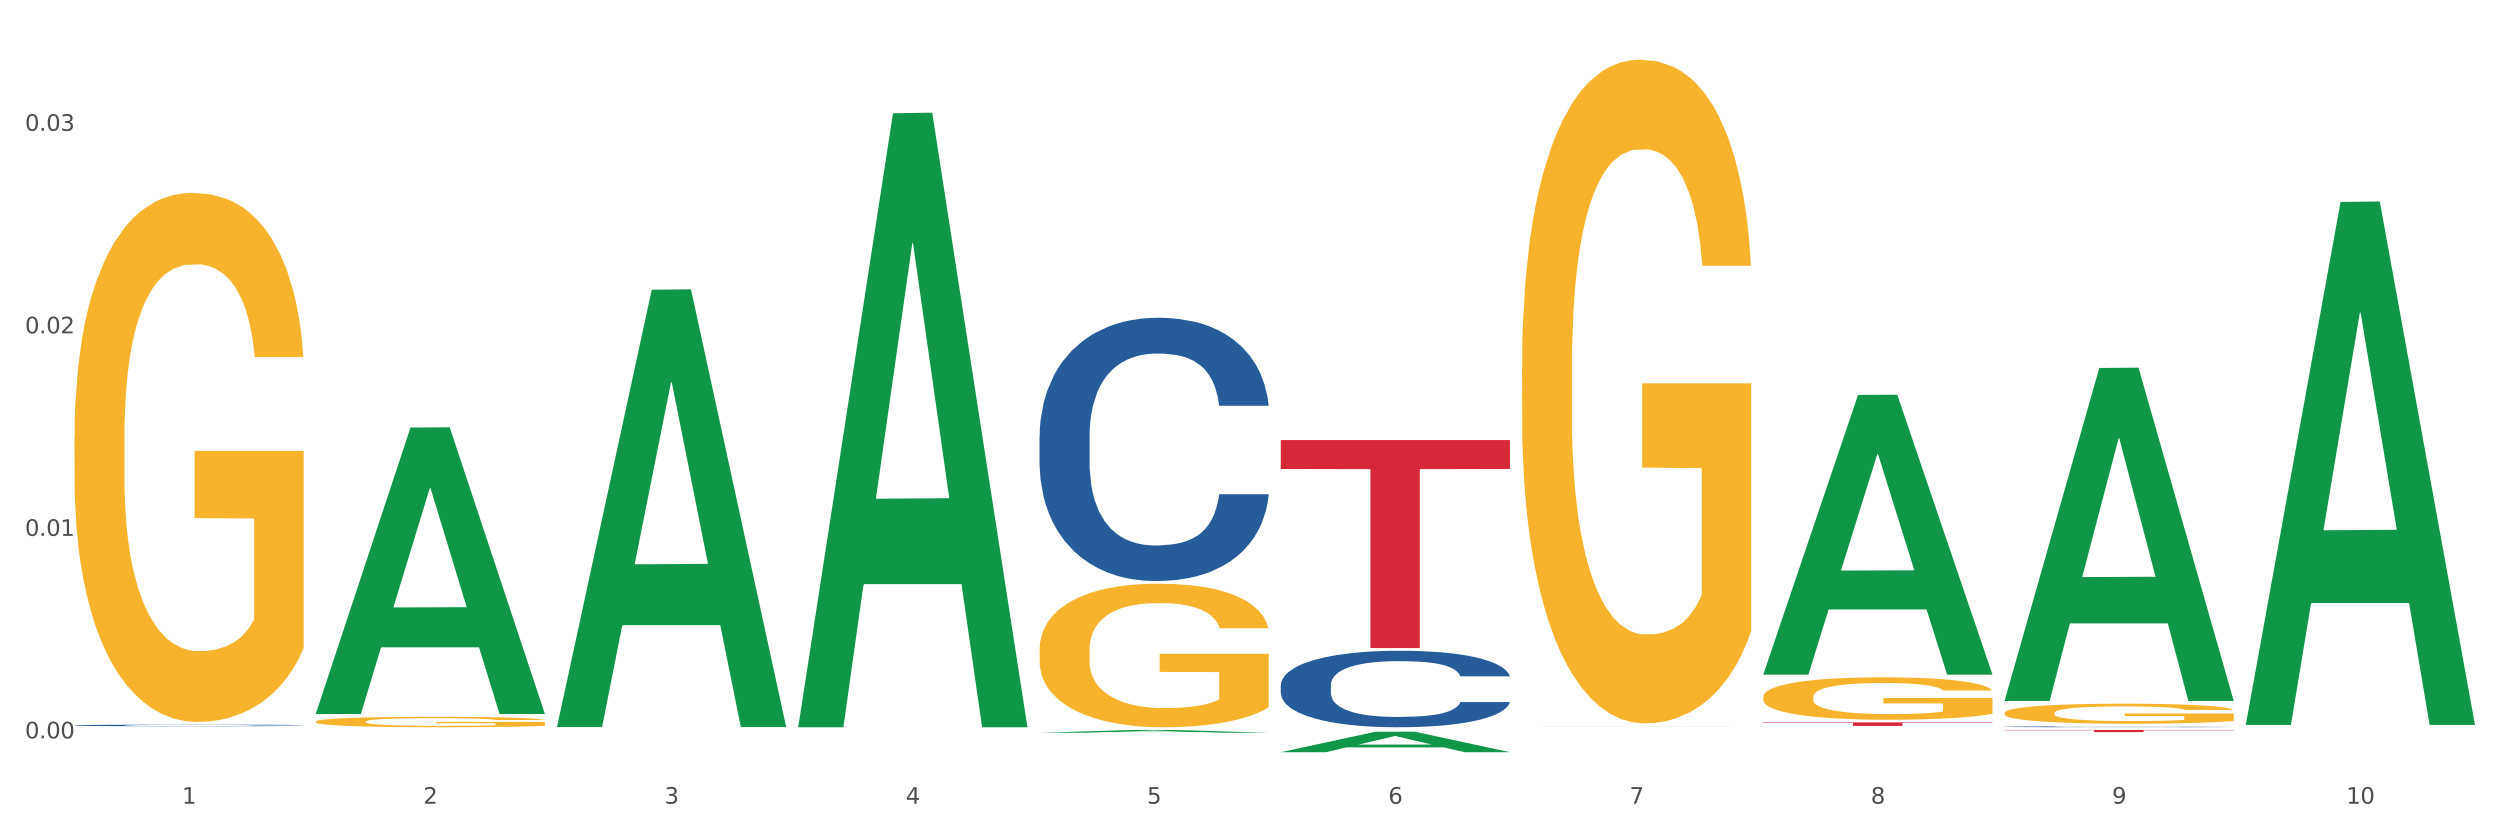 <?xml version="1.0" encoding="utf-8" standalone="no"?>
<!DOCTYPE svg PUBLIC "-//W3C//DTD SVG 1.1//EN"
  "http://www.w3.org/Graphics/SVG/1.1/DTD/svg11.dtd">
<svg xmlns:xlink="http://www.w3.org/1999/xlink" width="1080pt" height="360pt" viewBox="0 0 1080 360" xmlns="http://www.w3.org/2000/svg" version="1.1">
 <rect x="0" y="0" width="1080" height="360" fill="#333333" stroke="none"/>
 <defs>
  <style type="text/css">*{stroke-linejoin: round; stroke-linecap: butt}</style>
 </defs>
 <g id="figure_1">
  <g id="patch_1">
   <path d="M 0 360 
L 1080 360 
L 1080 0 
L 0 0 
z
" style="fill: #ffffff; stroke: #ffffff; stroke-linejoin: miter"/>
  </g>
  <g id="axes_1">
   <g id="matplotlib.axis_1">
    <g id="xtick_1">
     <g id="text_1">
      <!-- 1 -->
      <g style="fill: #4d4d4d" transform="translate(78.627 347.204) scale(0.096 -0.096)">
       <defs>
        <path id="DejaVuSans-31" d="M 794 531 
L 1825 531 
L 1825 4091 
L 703 3866 
L 703 4441 
L 1819 4666 
L 2450 4666 
L 2450 531 
L 3481 531 
L 3481 0 
L 794 0 
L 794 531 
z
" transform="scale(0.016)"/>
       </defs>
       <use xlink:href="#DejaVuSans-31"/>
      </g>
     </g>
    </g>
    <g id="xtick_2">
     <g id="text_2">
      <!-- 2 -->
      <g style="fill: #4d4d4d" transform="translate(182.851 347.204) scale(0.096 -0.096)">
       <defs>
        <path id="DejaVuSans-32" d="M 1228 531 
L 3431 531 
L 3431 0 
L 469 0 
L 469 531 
Q 828 903 1448 1529 
Q 2069 2156 2228 2338 
Q 2531 2678 2651 2914 
Q 2772 3150 2772 3378 
Q 2772 3750 2511 3984 
Q 2250 4219 1831 4219 
Q 1534 4219 1204 4116 
Q 875 4013 500 3803 
L 500 4441 
Q 881 4594 1212 4672 
Q 1544 4750 1819 4750 
Q 2544 4750 2975 4387 
Q 3406 4025 3406 3419 
Q 3406 3131 3298 2873 
Q 3191 2616 2906 2266 
Q 2828 2175 2409 1742 
Q 1991 1309 1228 531 
z
" transform="scale(0.016)"/>
       </defs>
       <use xlink:href="#DejaVuSans-32"/>
      </g>
     </g>
    </g>
    <g id="xtick_3">
     <g id="text_3">
      <!-- 3 -->
      <g style="fill: #4d4d4d" transform="translate(287.074 347.204) scale(0.096 -0.096)">
       <defs>
        <path id="DejaVuSans-33" d="M 2597 2516 
Q 3050 2419 3304 2112 
Q 3559 1806 3559 1356 
Q 3559 666 3084 287 
Q 2609 -91 1734 -91 
Q 1441 -91 1130 -33 
Q 819 25 488 141 
L 488 750 
Q 750 597 1062 519 
Q 1375 441 1716 441 
Q 2309 441 2620 675 
Q 2931 909 2931 1356 
Q 2931 1769 2642 2001 
Q 2353 2234 1838 2234 
L 1294 2234 
L 1294 2753 
L 1863 2753 
Q 2328 2753 2575 2939 
Q 2822 3125 2822 3475 
Q 2822 3834 2567 4026 
Q 2313 4219 1838 4219 
Q 1578 4219 1281 4162 
Q 984 4106 628 3988 
L 628 4550 
Q 988 4650 1302 4700 
Q 1616 4750 1894 4750 
Q 2613 4750 3031 4423 
Q 3450 4097 3450 3541 
Q 3450 3153 3228 2886 
Q 3006 2619 2597 2516 
z
" transform="scale(0.016)"/>
       </defs>
       <use xlink:href="#DejaVuSans-33"/>
      </g>
     </g>
    </g>
    <g id="xtick_4">
     <g id="text_4">
      <!-- 4 -->
      <g style="fill: #4d4d4d" transform="translate(391.298 347.204) scale(0.096 -0.096)">
       <defs>
        <path id="DejaVuSans-34" d="M 2419 4116 
L 825 1625 
L 2419 1625 
L 2419 4116 
z
M 2253 4666 
L 3047 4666 
L 3047 1625 
L 3713 1625 
L 3713 1100 
L 3047 1100 
L 3047 0 
L 2419 0 
L 2419 1100 
L 313 1100 
L 313 1709 
L 2253 4666 
z
" transform="scale(0.016)"/>
       </defs>
       <use xlink:href="#DejaVuSans-34"/>
      </g>
     </g>
    </g>
    <g id="xtick_5">
     <g id="text_5">
      <!-- 5 -->
      <g style="fill: #4d4d4d" transform="translate(495.522 347.204) scale(0.096 -0.096)">
       <defs>
        <path id="DejaVuSans-35" d="M 691 4666 
L 3169 4666 
L 3169 4134 
L 1269 4134 
L 1269 2991 
Q 1406 3038 1543 3061 
Q 1681 3084 1819 3084 
Q 2600 3084 3056 2656 
Q 3513 2228 3513 1497 
Q 3513 744 3044 326 
Q 2575 -91 1722 -91 
Q 1428 -91 1123 -41 
Q 819 9 494 109 
L 494 744 
Q 775 591 1075 516 
Q 1375 441 1709 441 
Q 2250 441 2565 725 
Q 2881 1009 2881 1497 
Q 2881 1984 2565 2268 
Q 2250 2553 1709 2553 
Q 1456 2553 1204 2497 
Q 953 2441 691 2322 
L 691 4666 
z
" transform="scale(0.016)"/>
       </defs>
       <use xlink:href="#DejaVuSans-35"/>
      </g>
     </g>
    </g>
    <g id="xtick_6">
     <g id="text_6">
      <!-- 6 -->
      <g style="fill: #4d4d4d" transform="translate(599.745 347.204) scale(0.096 -0.096)">
       <defs>
        <path id="DejaVuSans-36" d="M 2113 2584 
Q 1688 2584 1439 2293 
Q 1191 2003 1191 1497 
Q 1191 994 1439 701 
Q 1688 409 2113 409 
Q 2538 409 2786 701 
Q 3034 994 3034 1497 
Q 3034 2003 2786 2293 
Q 2538 2584 2113 2584 
z
M 3366 4563 
L 3366 3988 
Q 3128 4100 2886 4159 
Q 2644 4219 2406 4219 
Q 1781 4219 1451 3797 
Q 1122 3375 1075 2522 
Q 1259 2794 1537 2939 
Q 1816 3084 2150 3084 
Q 2853 3084 3261 2657 
Q 3669 2231 3669 1497 
Q 3669 778 3244 343 
Q 2819 -91 2113 -91 
Q 1303 -91 875 529 
Q 447 1150 447 2328 
Q 447 3434 972 4092 
Q 1497 4750 2381 4750 
Q 2619 4750 2861 4703 
Q 3103 4656 3366 4563 
z
" transform="scale(0.016)"/>
       </defs>
       <use xlink:href="#DejaVuSans-36"/>
      </g>
     </g>
    </g>
    <g id="xtick_7">
     <g id="text_7">
      <!-- 7 -->
      <g style="fill: #4d4d4d" transform="translate(703.969 347.204) scale(0.096 -0.096)">
       <defs>
        <path id="DejaVuSans-37" d="M 525 4666 
L 3525 4666 
L 3525 4397 
L 1831 0 
L 1172 0 
L 2766 4134 
L 525 4134 
L 525 4666 
z
" transform="scale(0.016)"/>
       </defs>
       <use xlink:href="#DejaVuSans-37"/>
      </g>
     </g>
    </g>
    <g id="xtick_8">
     <g id="text_8">
      <!-- 8 -->
      <g style="fill: #4d4d4d" transform="translate(808.193 347.204) scale(0.096 -0.096)">
       <defs>
        <path id="DejaVuSans-38" d="M 2034 2216 
Q 1584 2216 1326 1975 
Q 1069 1734 1069 1313 
Q 1069 891 1326 650 
Q 1584 409 2034 409 
Q 2484 409 2743 651 
Q 3003 894 3003 1313 
Q 3003 1734 2745 1975 
Q 2488 2216 2034 2216 
z
M 1403 2484 
Q 997 2584 770 2862 
Q 544 3141 544 3541 
Q 544 4100 942 4425 
Q 1341 4750 2034 4750 
Q 2731 4750 3128 4425 
Q 3525 4100 3525 3541 
Q 3525 3141 3298 2862 
Q 3072 2584 2669 2484 
Q 3125 2378 3379 2068 
Q 3634 1759 3634 1313 
Q 3634 634 3220 271 
Q 2806 -91 2034 -91 
Q 1263 -91 848 271 
Q 434 634 434 1313 
Q 434 1759 690 2068 
Q 947 2378 1403 2484 
z
M 1172 3481 
Q 1172 3119 1398 2916 
Q 1625 2713 2034 2713 
Q 2441 2713 2670 2916 
Q 2900 3119 2900 3481 
Q 2900 3844 2670 4047 
Q 2441 4250 2034 4250 
Q 1625 4250 1398 4047 
Q 1172 3844 1172 3481 
z
" transform="scale(0.016)"/>
       </defs>
       <use xlink:href="#DejaVuSans-38"/>
      </g>
     </g>
    </g>
    <g id="xtick_9">
     <g id="text_9">
      <!-- 9 -->
      <g style="fill: #4d4d4d" transform="translate(912.416 347.204) scale(0.096 -0.096)">
       <defs>
        <path id="DejaVuSans-39" d="M 703 97 
L 703 672 
Q 941 559 1184 500 
Q 1428 441 1663 441 
Q 2288 441 2617 861 
Q 2947 1281 2994 2138 
Q 2813 1869 2534 1725 
Q 2256 1581 1919 1581 
Q 1219 1581 811 2004 
Q 403 2428 403 3163 
Q 403 3881 828 4315 
Q 1253 4750 1959 4750 
Q 2769 4750 3195 4129 
Q 3622 3509 3622 2328 
Q 3622 1225 3098 567 
Q 2575 -91 1691 -91 
Q 1453 -91 1209 -44 
Q 966 3 703 97 
z
M 1959 2075 
Q 2384 2075 2632 2365 
Q 2881 2656 2881 3163 
Q 2881 3666 2632 3958 
Q 2384 4250 1959 4250 
Q 1534 4250 1286 3958 
Q 1038 3666 1038 3163 
Q 1038 2656 1286 2365 
Q 1534 2075 1959 2075 
z
" transform="scale(0.016)"/>
       </defs>
       <use xlink:href="#DejaVuSans-39"/>
      </g>
     </g>
    </g>
    <g id="xtick_10">
     <g id="text_10">
      <!-- 10 -->
      <g style="fill: #4d4d4d" transform="translate(1013.586 347.204) scale(0.096 -0.096)">
       <defs>
        <path id="DejaVuSans-30" d="M 2034 4250 
Q 1547 4250 1301 3770 
Q 1056 3291 1056 2328 
Q 1056 1369 1301 889 
Q 1547 409 2034 409 
Q 2525 409 2770 889 
Q 3016 1369 3016 2328 
Q 3016 3291 2770 3770 
Q 2525 4250 2034 4250 
z
M 2034 4750 
Q 2819 4750 3233 4129 
Q 3647 3509 3647 2328 
Q 3647 1150 3233 529 
Q 2819 -91 2034 -91 
Q 1250 -91 836 529 
Q 422 1150 422 2328 
Q 422 3509 836 4129 
Q 1250 4750 2034 4750 
z
" transform="scale(0.016)"/>
       </defs>
       <use xlink:href="#DejaVuSans-31"/>
       <use xlink:href="#DejaVuSans-30" transform="translate(63.623 0)"/>
      </g>
     </g>
    </g>
    <g id="xtick_11"/>
    <g id="xtick_12"/>
    <g id="xtick_13"/>
    <g id="xtick_14"/>
    <g id="xtick_15"/>
    <g id="xtick_16"/>
    <g id="xtick_17"/>
    <g id="xtick_18"/>
    <g id="xtick_19"/>
   </g>
   <g id="matplotlib.axis_2">
    <g id="ytick_1">
     <g id="text_11">
      <!-- 0.00 -->
      <g style="fill: #4d4d4d" transform="translate(10.8 318.98) scale(0.096 -0.096)">
       <defs>
        <path id="DejaVuSans-2e" d="M 684 794 
L 1344 794 
L 1344 0 
L 684 0 
L 684 794 
z
" transform="scale(0.016)"/>
       </defs>
       <use xlink:href="#DejaVuSans-30"/>
       <use xlink:href="#DejaVuSans-2e" transform="translate(63.623 0)"/>
       <use xlink:href="#DejaVuSans-30" transform="translate(95.41 0)"/>
       <use xlink:href="#DejaVuSans-30" transform="translate(159.033 0)"/>
      </g>
     </g>
    </g>
    <g id="ytick_2">
     <g id="text_12">
      <!-- 0.01 -->
      <g style="fill: #4d4d4d" transform="translate(10.8 231.493) scale(0.096 -0.096)">
       <use xlink:href="#DejaVuSans-30"/>
       <use xlink:href="#DejaVuSans-2e" transform="translate(63.623 0)"/>
       <use xlink:href="#DejaVuSans-30" transform="translate(95.41 0)"/>
       <use xlink:href="#DejaVuSans-31" transform="translate(159.033 0)"/>
      </g>
     </g>
    </g>
    <g id="ytick_3">
     <g id="text_13">
      <!-- 0.02 -->
      <g style="fill: #4d4d4d" transform="translate(10.8 144.006) scale(0.096 -0.096)">
       <use xlink:href="#DejaVuSans-30"/>
       <use xlink:href="#DejaVuSans-2e" transform="translate(63.623 0)"/>
       <use xlink:href="#DejaVuSans-30" transform="translate(95.41 0)"/>
       <use xlink:href="#DejaVuSans-32" transform="translate(159.033 0)"/>
      </g>
     </g>
    </g>
    <g id="ytick_4">
     <g id="text_14">
      <!-- 0.03 -->
      <g style="fill: #4d4d4d" transform="translate(10.8 56.519) scale(0.096 -0.096)">
       <use xlink:href="#DejaVuSans-30"/>
       <use xlink:href="#DejaVuSans-2e" transform="translate(63.623 0)"/>
       <use xlink:href="#DejaVuSans-30" transform="translate(95.41 0)"/>
       <use xlink:href="#DejaVuSans-33" transform="translate(159.033 0)"/>
      </g>
     </g>
    </g>
    <g id="ytick_5"/>
    <g id="ytick_6"/>
    <g id="ytick_7"/>
   </g>
   <g id="PolyCollection_1">
    <path d="M 136.399 308.254 
L 136.501 308.138 
L 177.331 184.701 
L 194.275 184.585 
L 235.411 308.487 
L 215.813 308.487 
L 206.932 279.634 
L 164.775 279.634 
L 164.469 280.1 
L 155.895 308.487 
L 136.399 308.487 
L 136.399 308.254 
L 170.083 262.416 
L 201.624 262.3 
L 186.007 210.994 
L 185.803 210.761 
L 185.599 211.11 
L 169.981 262.3 
L 170.083 262.416 
L 136.399 308.254 
z
" clip-path="url(#p01bb18b734)" style="fill: #109648"/>
    <path d="M 553.293 295.976 
L 553.41 295.946 
L 553.41 295.101 
L 553.761 293.954 
L 555.049 291.842 
L 556.687 290.242 
L 559.496 288.371 
L 561.017 287.587 
L 563.007 286.711 
L 567.103 285.293 
L 571.785 284.086 
L 575.062 283.422 
L 577.52 282.999 
L 583.02 282.245 
L 586.18 281.913 
L 589.457 281.641 
L 592.266 281.46 
L 596.948 281.249 
L 600.693 281.158 
L 605.023 281.128 
L 608.651 281.158 
L 613.45 281.279 
L 620.472 281.641 
L 623.164 281.853 
L 626.792 282.215 
L 630.537 282.698 
L 633.58 283.18 
L 637.091 283.875 
L 640.719 284.78 
L 644.23 285.927 
L 646.688 286.983 
L 648.677 288.1 
L 650.433 289.458 
L 651.72 290.936 
L 652.306 292.174 
L 630.888 292.174 
L 630.303 291.057 
L 629.132 289.85 
L 627.962 289.035 
L 626.675 288.371 
L 624.685 287.617 
L 622.929 287.134 
L 620.004 286.56 
L 617.312 286.198 
L 615.088 285.987 
L 612.396 285.806 
L 606.661 285.625 
L 602.565 285.625 
L 599.99 285.685 
L 596.83 285.836 
L 594.139 286.047 
L 590.979 286.41 
L 588.521 286.802 
L 586.063 287.315 
L 584.659 287.677 
L 582.552 288.341 
L 581.148 288.884 
L 579.275 289.82 
L 578.222 290.484 
L 576.349 292.204 
L 575.53 293.471 
L 575.179 294.347 
L 574.945 295.312 
L 574.945 300.02 
L 575.647 302.133 
L 576.232 303.038 
L 577.168 304.064 
L 578.924 305.392 
L 581.499 306.69 
L 584.191 307.625 
L 586.414 308.199 
L 588.521 308.621 
L 590.628 308.953 
L 593.202 309.255 
L 595.309 309.436 
L 598.469 309.617 
L 602.214 309.708 
L 605.14 309.708 
L 611.109 309.557 
L 613.801 309.406 
L 616.375 309.195 
L 619.184 308.863 
L 621.408 308.501 
L 622.695 308.229 
L 624.802 307.656 
L 626.441 307.052 
L 627.845 306.358 
L 628.781 305.754 
L 629.835 304.849 
L 630.654 303.823 
L 630.888 303.28 
L 652.306 303.28 
L 651.837 304.366 
L 651.018 305.422 
L 649.38 306.841 
L 648.092 307.656 
L 646.103 308.651 
L 643.996 309.496 
L 641.07 310.432 
L 638.378 311.126 
L 635.569 311.73 
L 632.526 312.273 
L 627.026 313.027 
L 625.036 313.239 
L 620.823 313.601 
L 617.546 313.812 
L 612.747 314.023 
L 607.832 314.144 
L 602.682 314.174 
L 598.118 314.114 
L 593.085 313.933 
L 589.925 313.752 
L 586.414 313.48 
L 582.318 313.058 
L 578.456 312.545 
L 574.828 311.941 
L 571.434 311.247 
L 568.274 310.462 
L 564.177 309.164 
L 561.135 307.897 
L 558.911 306.72 
L 557.389 305.724 
L 555.868 304.457 
L 555.049 303.581 
L 553.761 301.469 
L 553.293 299.507 
L 553.293 295.976 
z
" clip-path="url(#p01bb18b734)" style="fill: #255c99"/>
    <path d="M 865.964 313.972 
L 866.081 313.972 
L 866.081 313.962 
L 866.432 313.949 
L 867.719 313.926 
L 869.358 313.908 
L 872.167 313.887 
L 873.688 313.879 
L 875.678 313.869 
L 879.774 313.853 
L 884.456 313.84 
L 887.733 313.832 
L 890.19 313.828 
L 895.691 313.819 
L 898.851 313.816 
L 902.128 313.813 
L 904.937 313.811 
L 909.618 313.808 
L 913.364 313.807 
L 917.694 313.807 
L 921.322 313.807 
L 926.12 313.809 
L 933.143 313.813 
L 935.834 313.815 
L 939.463 313.819 
L 943.208 313.824 
L 946.251 313.83 
L 949.762 313.837 
L 953.39 313.848 
L 956.901 313.86 
L 959.359 313.872 
L 961.348 313.884 
L 963.104 313.9 
L 964.391 313.916 
L 964.976 313.93 
L 943.559 313.93 
L 942.974 313.917 
L 941.803 313.904 
L 940.633 313.895 
L 939.346 313.887 
L 937.356 313.879 
L 935.6 313.874 
L 932.674 313.867 
L 929.983 313.863 
L 927.759 313.861 
L 925.067 313.859 
L 919.332 313.857 
L 915.236 313.857 
L 912.661 313.858 
L 909.501 313.859 
L 906.81 313.862 
L 903.65 313.866 
L 901.192 313.87 
L 898.734 313.876 
L 897.33 313.88 
L 895.223 313.887 
L 893.819 313.893 
L 891.946 313.904 
L 890.893 313.911 
L 889.02 313.93 
L 888.201 313.944 
L 887.85 313.954 
L 887.616 313.965 
L 887.616 314.017 
L 888.318 314.04 
L 888.903 314.05 
L 889.839 314.062 
L 891.595 314.077 
L 894.17 314.091 
L 896.861 314.101 
L 899.085 314.108 
L 901.192 314.112 
L 903.298 314.116 
L 905.873 314.119 
L 907.98 314.122 
L 911.14 314.124 
L 914.885 314.125 
L 917.811 314.125 
L 923.78 314.123 
L 926.472 314.121 
L 929.046 314.119 
L 931.855 314.115 
L 934.079 314.111 
L 935.366 314.108 
L 937.473 314.102 
L 939.111 314.095 
L 940.516 314.087 
L 941.452 314.081 
L 942.505 314.071 
L 943.325 314.059 
L 943.559 314.053 
L 964.976 314.053 
L 964.508 314.065 
L 963.689 314.077 
L 962.05 314.093 
L 960.763 314.102 
L 958.773 314.113 
L 956.667 314.122 
L 953.741 314.133 
L 951.049 314.14 
L 948.24 314.147 
L 945.197 314.153 
L 939.697 314.161 
L 937.707 314.164 
L 933.494 314.168 
L 930.217 314.17 
L 925.418 314.172 
L 920.503 314.174 
L 915.353 314.174 
L 910.789 314.173 
L 905.756 314.171 
L 902.596 314.169 
L 899.085 314.166 
L 894.989 314.162 
L 891.127 314.156 
L 887.499 314.149 
L 884.105 314.142 
L 880.945 314.133 
L 876.848 314.118 
L 873.805 314.104 
L 871.582 314.091 
L 870.06 314.08 
L 868.539 314.066 
L 867.719 314.056 
L 866.432 314.033 
L 865.964 314.011 
L 865.964 313.972 
z
" clip-path="url(#p01bb18b734)" style="fill: #255c99"/>
    <path d="M 32.175 188.934 
L 32.292 188.725 
L 32.292 181.21 
L 32.526 174.739 
L 33.695 159.083 
L 35.448 146.141 
L 36.734 139.252 
L 38.02 133.616 
L 39.54 127.98 
L 41.41 122.135 
L 44.8 113.577 
L 46.904 109.193 
L 49.476 104.601 
L 54.152 97.921 
L 57.542 94.163 
L 61.049 91.032 
L 66.777 87.275 
L 70.517 85.605 
L 74.492 84.352 
L 79.285 83.517 
L 82.909 83.309 
L 90.858 83.935 
L 97.638 85.814 
L 100.911 87.275 
L 105.119 89.78 
L 107.34 91.45 
L 110.964 94.79 
L 114.705 99.173 
L 117.277 102.931 
L 121.134 110.028 
L 124.057 117.125 
L 126.745 125.893 
L 128.148 131.946 
L 129.2 137.582 
L 130.135 144.053 
L 131.071 154.282 
L 110.029 154.282 
L 109.211 146.976 
L 107.925 140.087 
L 106.054 133.407 
L 104.418 129.233 
L 101.612 124.014 
L 99.041 120.674 
L 96.352 118.169 
L 93.079 116.082 
L 90.507 115.038 
L 86.883 114.203 
L 79.752 114.412 
L 74.96 116.082 
L 71.686 118.169 
L 69.582 120.048 
L 67.712 122.135 
L 65.608 125.058 
L 63.153 129.441 
L 61.399 133.407 
L 59.646 138.417 
L 58.243 143.427 
L 56.957 149.272 
L 55.905 155.534 
L 55.087 162.005 
L 54.386 169.938 
L 53.801 183.089 
L 53.801 211.687 
L 54.035 218.158 
L 54.619 226.716 
L 55.321 233.188 
L 56.49 240.911 
L 57.542 246.13 
L 59.529 253.645 
L 61.75 259.907 
L 63.504 263.873 
L 65.257 267.213 
L 68.296 271.805 
L 71.686 275.563 
L 74.609 277.859 
L 78.583 279.946 
L 81.272 280.781 
L 83.61 281.199 
L 89.338 281.199 
L 93.429 280.573 
L 97.988 279.111 
L 101.495 277.233 
L 104.418 274.937 
L 107.691 271.179 
L 109.795 267.63 
L 109.795 224.003 
L 84.078 223.794 
L 84.078 194.778 
L 131.187 194.778 
L 131.187 279.946 
L 129.2 284.33 
L 126.979 288.296 
L 124.641 291.845 
L 121.134 296.229 
L 116.926 300.403 
L 113.185 303.326 
L 109.211 305.831 
L 104.535 308.127 
L 98.456 310.214 
L 94.715 311.049 
L 90.039 311.676 
L 84.545 311.884 
L 79.752 311.467 
L 75.076 310.423 
L 70.167 308.544 
L 65.374 305.831 
L 61.75 303.117 
L 58.126 299.777 
L 54.269 295.394 
L 51.229 291.219 
L 48.891 287.461 
L 46.32 282.66 
L 43.514 276.398 
L 41.41 270.762 
L 39.54 264.917 
L 37.552 257.402 
L 36.15 250.931 
L 34.747 242.79 
L 33.928 236.736 
L 32.993 227.343 
L 32.292 214.192 
L 32.175 188.934 
z
" clip-path="url(#p01bb18b734)" style="fill: #f7b32b"/>
    <path d="M 136.399 311.738 
L 136.516 311.734 
L 136.516 311.585 
L 136.749 311.457 
L 137.918 311.146 
L 139.672 310.89 
L 140.958 310.754 
L 142.244 310.642 
L 143.763 310.53 
L 145.634 310.414 
L 149.024 310.245 
L 151.128 310.158 
L 153.699 310.067 
L 158.375 309.935 
L 161.765 309.86 
L 165.272 309.798 
L 171 309.724 
L 174.741 309.69 
L 178.716 309.666 
L 183.508 309.649 
L 187.132 309.645 
L 195.081 309.657 
L 201.861 309.695 
L 205.135 309.724 
L 209.343 309.773 
L 211.564 309.806 
L 215.188 309.872 
L 218.928 309.959 
L 221.5 310.034 
L 225.358 310.174 
L 228.28 310.315 
L 230.969 310.489 
L 232.372 310.609 
L 233.424 310.72 
L 234.359 310.849 
L 235.294 311.051 
L 214.253 311.051 
L 213.434 310.907 
L 212.148 310.77 
L 210.278 310.638 
L 208.641 310.555 
L 205.836 310.452 
L 203.264 310.385 
L 200.576 310.336 
L 197.302 310.294 
L 194.731 310.274 
L 191.107 310.257 
L 183.976 310.261 
L 179.183 310.294 
L 175.91 310.336 
L 173.806 310.373 
L 171.936 310.414 
L 169.831 310.472 
L 167.377 310.559 
L 165.623 310.638 
L 163.87 310.737 
L 162.467 310.836 
L 161.181 310.952 
L 160.129 311.076 
L 159.311 311.204 
L 158.609 311.362 
L 158.025 311.622 
L 158.025 312.189 
L 158.259 312.317 
L 158.843 312.487 
L 159.544 312.615 
L 160.713 312.768 
L 161.765 312.871 
L 163.753 313.02 
L 165.974 313.144 
L 167.727 313.223 
L 169.481 313.289 
L 172.52 313.38 
L 175.91 313.454 
L 178.833 313.5 
L 182.807 313.541 
L 185.496 313.558 
L 187.834 313.566 
L 193.562 313.566 
L 197.653 313.554 
L 202.212 313.525 
L 205.719 313.488 
L 208.641 313.442 
L 211.915 313.368 
L 214.019 313.297 
L 214.019 312.433 
L 188.301 312.429 
L 188.301 311.854 
L 235.411 311.854 
L 235.411 313.541 
L 233.424 313.628 
L 231.203 313.707 
L 228.865 313.777 
L 225.358 313.864 
L 221.15 313.947 
L 217.409 314.005 
L 213.434 314.054 
L 208.758 314.1 
L 202.68 314.141 
L 198.939 314.158 
L 194.263 314.17 
L 188.769 314.174 
L 183.976 314.166 
L 179.3 314.145 
L 174.39 314.108 
L 169.598 314.054 
L 165.974 314 
L 162.35 313.934 
L 158.492 313.847 
L 155.453 313.765 
L 153.115 313.69 
L 150.543 313.595 
L 147.738 313.471 
L 145.634 313.359 
L 143.763 313.244 
L 141.776 313.095 
L 140.373 312.966 
L 138.97 312.805 
L 138.152 312.685 
L 137.217 312.499 
L 136.516 312.238 
L 136.399 311.738 
z
" clip-path="url(#p01bb18b734)" style="fill: #f7b32b"/>
    <path d="M 449.069 280.82 
L 449.186 280.763 
L 449.186 278.725 
L 449.42 276.969 
L 450.589 272.722 
L 452.343 269.211 
L 453.628 267.342 
L 454.914 265.813 
L 456.434 264.284 
L 458.304 262.699 
L 461.694 260.377 
L 463.799 259.188 
L 466.37 257.942 
L 471.046 256.13 
L 474.436 255.11 
L 477.943 254.261 
L 483.671 253.242 
L 487.412 252.789 
L 491.386 252.449 
L 496.179 252.222 
L 499.803 252.166 
L 507.752 252.335 
L 514.532 252.845 
L 517.805 253.242 
L 522.014 253.921 
L 524.235 254.374 
L 527.859 255.28 
L 531.599 256.469 
L 534.171 257.489 
L 538.029 259.414 
L 540.951 261.339 
L 543.64 263.718 
L 545.043 265.36 
L 546.095 266.889 
L 547.03 268.645 
L 547.965 271.419 
L 526.923 271.419 
L 526.105 269.437 
L 524.819 267.569 
L 522.949 265.757 
L 521.312 264.624 
L 518.507 263.208 
L 515.935 262.302 
L 513.246 261.623 
L 509.973 261.056 
L 507.401 260.773 
L 503.778 260.547 
L 496.647 260.603 
L 491.854 261.056 
L 488.581 261.623 
L 486.477 262.132 
L 484.606 262.699 
L 482.502 263.491 
L 480.047 264.681 
L 478.294 265.757 
L 476.54 267.116 
L 475.138 268.475 
L 473.852 270.06 
L 472.8 271.759 
L 471.981 273.515 
L 471.28 275.667 
L 470.696 279.234 
L 470.696 286.992 
L 470.929 288.748 
L 471.514 291.07 
L 472.215 292.825 
L 473.384 294.92 
L 474.436 296.336 
L 476.424 298.375 
L 478.645 300.074 
L 480.398 301.15 
L 482.152 302.056 
L 485.191 303.301 
L 488.581 304.321 
L 491.503 304.944 
L 495.478 305.51 
L 498.167 305.736 
L 500.505 305.85 
L 506.232 305.85 
L 510.324 305.68 
L 514.883 305.283 
L 518.39 304.774 
L 521.312 304.151 
L 524.585 303.132 
L 526.69 302.169 
L 526.69 290.333 
L 500.972 290.277 
L 500.972 282.405 
L 548.082 282.405 
L 548.082 305.51 
L 546.095 306.699 
L 543.874 307.775 
L 541.536 308.738 
L 538.029 309.927 
L 533.82 311.06 
L 530.08 311.852 
L 526.105 312.532 
L 521.429 313.155 
L 515.351 313.721 
L 511.61 313.948 
L 506.934 314.118 
L 501.44 314.174 
L 496.647 314.061 
L 491.971 313.778 
L 487.061 313.268 
L 482.268 312.532 
L 478.645 311.796 
L 475.021 310.89 
L 471.163 309.7 
L 468.124 308.568 
L 465.786 307.549 
L 463.214 306.246 
L 460.409 304.547 
L 458.304 303.018 
L 456.434 301.433 
L 454.447 299.394 
L 453.044 297.639 
L 451.641 295.43 
L 450.823 293.788 
L 449.888 291.239 
L 449.186 287.672 
L 449.069 280.82 
z
" clip-path="url(#p01bb18b734)" style="fill: #f7b32b"/>
    <path d="M 657.517 158.261 
L 657.634 157.999 
L 657.634 148.572 
L 657.867 140.455 
L 659.036 120.815 
L 660.79 104.58 
L 662.076 95.938 
L 663.362 88.868 
L 664.881 81.798 
L 666.752 74.466 
L 670.142 63.729 
L 672.246 58.23 
L 674.818 52.469 
L 679.493 44.09 
L 682.884 39.376 
L 686.39 35.448 
L 692.118 30.735 
L 695.859 28.64 
L 699.834 27.069 
L 704.627 26.021 
L 708.25 25.759 
L 716.199 26.545 
L 722.979 28.902 
L 726.253 30.735 
L 730.461 33.877 
L 732.682 35.972 
L 736.306 40.162 
L 740.047 45.661 
L 742.618 50.374 
L 746.476 59.278 
L 749.398 68.181 
L 752.087 79.179 
L 753.49 86.773 
L 754.542 93.843 
L 755.477 101.961 
L 756.412 114.792 
L 735.371 114.792 
L 734.552 105.627 
L 733.266 96.986 
L 731.396 88.606 
L 729.76 83.369 
L 726.954 76.822 
L 724.382 72.633 
L 721.694 69.49 
L 718.42 66.872 
L 715.849 65.562 
L 712.225 64.515 
L 705.094 64.777 
L 700.301 66.872 
L 697.028 69.49 
L 694.924 71.847 
L 693.054 74.466 
L 690.949 78.132 
L 688.495 83.631 
L 686.741 88.606 
L 684.988 94.891 
L 683.585 101.175 
L 682.299 108.508 
L 681.247 116.363 
L 680.429 124.481 
L 679.727 134.432 
L 679.143 150.929 
L 679.143 186.804 
L 679.377 194.922 
L 679.961 205.658 
L 680.662 213.776 
L 681.831 223.464 
L 682.884 230.011 
L 684.871 239.438 
L 687.092 247.294 
L 688.845 252.269 
L 690.599 256.459 
L 693.638 262.22 
L 697.028 266.933 
L 699.951 269.814 
L 703.925 272.432 
L 706.614 273.48 
L 708.952 274.004 
L 714.68 274.004 
L 718.771 273.218 
L 723.33 271.385 
L 726.837 269.028 
L 729.76 266.148 
L 733.033 261.434 
L 735.137 256.983 
L 735.137 202.254 
L 709.419 201.992 
L 709.419 165.593 
L 756.529 165.593 
L 756.529 272.432 
L 754.542 277.931 
L 752.321 282.907 
L 749.983 287.358 
L 746.476 292.858 
L 742.268 298.095 
L 738.527 301.761 
L 734.552 304.903 
L 729.876 307.784 
L 723.798 310.402 
L 720.057 311.45 
L 715.381 312.235 
L 709.887 312.497 
L 705.094 311.973 
L 700.418 310.664 
L 695.508 308.307 
L 690.716 304.903 
L 687.092 301.499 
L 683.468 297.309 
L 679.61 291.81 
L 676.571 286.573 
L 674.233 281.859 
L 671.661 275.837 
L 668.856 267.981 
L 666.752 260.91 
L 664.881 253.578 
L 662.894 244.151 
L 661.491 236.034 
L 660.088 225.821 
L 659.27 218.227 
L 658.335 206.443 
L 657.634 189.946 
L 657.517 158.261 
z
" clip-path="url(#p01bb18b734)" style="fill: #f7b32b"/>
    <path d="M 761.74 301.075 
L 761.857 301.059 
L 761.857 300.456 
L 762.091 299.938 
L 763.26 298.683 
L 765.013 297.645 
L 766.299 297.093 
L 767.585 296.641 
L 769.105 296.19 
L 770.975 295.721 
L 774.365 295.035 
L 776.469 294.684 
L 779.041 294.316 
L 783.717 293.78 
L 787.107 293.479 
L 790.614 293.228 
L 796.342 292.927 
L 800.083 292.793 
L 804.057 292.693 
L 808.85 292.626 
L 812.474 292.609 
L 820.423 292.659 
L 827.203 292.81 
L 830.476 292.927 
L 834.685 293.128 
L 836.906 293.261 
L 840.529 293.529 
L 844.27 293.881 
L 846.842 294.182 
L 850.7 294.751 
L 853.622 295.32 
L 856.311 296.022 
L 857.713 296.508 
L 858.766 296.959 
L 859.701 297.478 
L 860.636 298.298 
L 839.594 298.298 
L 838.776 297.712 
L 837.49 297.16 
L 835.62 296.625 
L 833.983 296.29 
L 831.178 295.872 
L 828.606 295.604 
L 825.917 295.403 
L 822.644 295.236 
L 820.072 295.152 
L 816.448 295.085 
L 809.318 295.102 
L 804.525 295.236 
L 801.252 295.403 
L 799.148 295.554 
L 797.277 295.721 
L 795.173 295.955 
L 792.718 296.307 
L 790.965 296.625 
L 789.211 297.026 
L 787.809 297.428 
L 786.523 297.896 
L 785.471 298.398 
L 784.652 298.917 
L 783.951 299.553 
L 783.366 300.607 
L 783.366 302.899 
L 783.6 303.418 
L 784.185 304.104 
L 784.886 304.623 
L 786.055 305.242 
L 787.107 305.66 
L 789.094 306.263 
L 791.315 306.764 
L 793.069 307.082 
L 794.822 307.35 
L 797.862 307.718 
L 801.252 308.019 
L 804.174 308.203 
L 808.149 308.371 
L 810.837 308.438 
L 813.175 308.471 
L 818.903 308.471 
L 822.995 308.421 
L 827.554 308.304 
L 831.061 308.153 
L 833.983 307.969 
L 837.256 307.668 
L 839.36 307.384 
L 839.36 303.887 
L 813.643 303.87 
L 813.643 301.544 
L 860.753 301.544 
L 860.753 308.371 
L 858.766 308.722 
L 856.544 309.04 
L 854.206 309.325 
L 850.7 309.676 
L 846.491 310.011 
L 842.751 310.245 
L 838.776 310.446 
L 834.1 310.63 
L 828.021 310.797 
L 824.281 310.864 
L 819.605 310.914 
L 814.111 310.931 
L 809.318 310.897 
L 804.642 310.814 
L 799.732 310.663 
L 794.939 310.446 
L 791.315 310.228 
L 787.692 309.96 
L 783.834 309.609 
L 780.795 309.274 
L 778.457 308.973 
L 775.885 308.588 
L 773.079 308.086 
L 770.975 307.635 
L 769.105 307.166 
L 767.118 306.564 
L 765.715 306.045 
L 764.312 305.392 
L 763.494 304.907 
L 762.559 304.154 
L 761.857 303.1 
L 761.74 301.075 
z
" clip-path="url(#p01bb18b734)" style="fill: #f7b32b"/>
    <path d="M 865.964 307.998 
L 866.081 307.99 
L 866.081 307.706 
L 866.315 307.461 
L 867.484 306.869 
L 869.237 306.379 
L 870.523 306.119 
L 871.809 305.906 
L 873.329 305.692 
L 875.199 305.471 
L 878.589 305.148 
L 880.693 304.982 
L 883.265 304.808 
L 887.941 304.555 
L 891.331 304.413 
L 894.838 304.295 
L 900.566 304.153 
L 904.306 304.09 
L 908.281 304.042 
L 913.074 304.011 
L 916.698 304.003 
L 924.647 304.026 
L 931.427 304.097 
L 934.7 304.153 
L 938.908 304.248 
L 941.129 304.311 
L 944.753 304.437 
L 948.494 304.603 
L 951.066 304.745 
L 954.923 305.013 
L 957.846 305.282 
L 960.534 305.613 
L 961.937 305.842 
L 962.989 306.056 
L 963.924 306.3 
L 964.859 306.687 
L 943.818 306.687 
L 943 306.411 
L 941.714 306.15 
L 939.843 305.898 
L 938.207 305.74 
L 935.401 305.542 
L 932.829 305.416 
L 930.141 305.321 
L 926.868 305.242 
L 924.296 305.203 
L 920.672 305.171 
L 913.541 305.179 
L 908.749 305.242 
L 905.475 305.321 
L 903.371 305.392 
L 901.501 305.471 
L 899.397 305.582 
L 896.942 305.748 
L 895.188 305.898 
L 893.435 306.087 
L 892.032 306.277 
L 890.746 306.498 
L 889.694 306.735 
L 888.876 306.979 
L 888.175 307.28 
L 887.59 307.777 
L 887.59 308.859 
L 887.824 309.103 
L 888.408 309.427 
L 889.11 309.672 
L 890.279 309.964 
L 891.331 310.161 
L 893.318 310.446 
L 895.539 310.683 
L 897.293 310.833 
L 899.046 310.959 
L 902.085 311.133 
L 905.475 311.275 
L 908.398 311.362 
L 912.372 311.441 
L 915.061 311.472 
L 917.399 311.488 
L 923.127 311.488 
L 927.218 311.464 
L 931.777 311.409 
L 935.284 311.338 
L 938.207 311.251 
L 941.48 311.109 
L 943.584 310.975 
L 943.584 309.325 
L 917.867 309.317 
L 917.867 308.219 
L 964.976 308.219 
L 964.976 311.441 
L 962.989 311.606 
L 960.768 311.756 
L 958.43 311.891 
L 954.923 312.056 
L 950.715 312.214 
L 946.974 312.325 
L 943 312.42 
L 938.324 312.507 
L 932.245 312.585 
L 928.504 312.617 
L 923.828 312.641 
L 918.334 312.649 
L 913.541 312.633 
L 908.865 312.593 
L 903.956 312.522 
L 899.163 312.42 
L 895.539 312.317 
L 891.915 312.191 
L 888.058 312.025 
L 885.018 311.867 
L 882.68 311.725 
L 880.109 311.543 
L 877.303 311.306 
L 875.199 311.093 
L 873.329 310.872 
L 871.341 310.588 
L 869.938 310.343 
L 868.536 310.035 
L 867.717 309.806 
L 866.782 309.451 
L 866.081 308.953 
L 865.964 307.998 
z
" clip-path="url(#p01bb18b734)" style="fill: #f7b32b"/>
    <path d="M 553.293 190.109 
L 652.306 190.109 
L 652.306 202.596 
L 613.358 202.681 
L 613.358 279.97 
L 592.006 279.97 
L 592.006 202.681 
L 553.293 202.596 
L 553.293 190.193 
L 553.293 190.109 
z
" clip-path="url(#p01bb18b734)" style="fill: #d62839"/>
    <path d="M 761.74 312.089 
L 860.753 312.089 
L 860.753 312.298 
L 821.805 312.299 
L 821.805 313.592 
L 800.454 313.592 
L 800.454 312.299 
L 761.74 312.298 
L 761.74 312.091 
L 761.74 312.089 
z
" clip-path="url(#p01bb18b734)" style="fill: #d62839"/>
    <path d="M 865.964 315.332 
L 964.976 315.332 
L 964.976 315.465 
L 926.028 315.466 
L 926.028 316.285 
L 904.677 316.285 
L 904.677 315.466 
L 865.964 315.465 
L 865.964 315.333 
L 865.964 315.332 
z
" clip-path="url(#p01bb18b734)" style="fill: #d62839"/>
    <path d="M 449.069 188.373 
L 449.187 188.27 
L 449.187 185.361 
L 449.538 181.414 
L 450.825 174.143 
L 452.464 168.638 
L 455.272 162.198 
L 456.794 159.497 
L 458.783 156.485 
L 462.88 151.603 
L 467.561 147.448 
L 470.838 145.163 
L 473.296 143.709 
L 478.797 141.112 
L 481.957 139.97 
L 485.234 139.035 
L 488.042 138.412 
L 492.724 137.685 
L 496.469 137.373 
L 500.799 137.269 
L 504.427 137.373 
L 509.226 137.788 
L 516.248 139.035 
L 518.94 139.762 
L 522.568 141.008 
L 526.313 142.67 
L 529.356 144.332 
L 532.867 146.721 
L 536.495 149.837 
L 540.006 153.785 
L 542.464 157.42 
L 544.454 161.263 
L 546.209 165.937 
L 547.497 171.027 
L 548.082 175.286 
L 526.664 175.286 
L 526.079 171.443 
L 524.909 167.288 
L 523.738 164.483 
L 522.451 162.198 
L 520.461 159.601 
L 518.706 157.939 
L 515.78 155.966 
L 513.088 154.719 
L 510.864 153.992 
L 508.173 153.369 
L 502.438 152.746 
L 498.342 152.746 
L 495.767 152.954 
L 492.607 153.473 
L 489.915 154.2 
L 486.755 155.446 
L 484.297 156.797 
L 481.84 158.563 
L 480.435 159.809 
L 478.328 162.094 
L 476.924 163.964 
L 475.051 167.184 
L 473.998 169.469 
L 472.126 175.39 
L 471.306 179.752 
L 470.955 182.764 
L 470.721 186.088 
L 470.721 202.292 
L 471.423 209.563 
L 472.009 212.679 
L 472.945 216.211 
L 474.7 220.781 
L 477.275 225.247 
L 479.967 228.467 
L 482.191 230.441 
L 484.297 231.895 
L 486.404 233.038 
L 488.979 234.076 
L 491.085 234.7 
L 494.245 235.323 
L 497.991 235.634 
L 500.916 235.634 
L 506.885 235.115 
L 509.577 234.596 
L 512.152 233.869 
L 514.961 232.726 
L 517.184 231.48 
L 518.472 230.545 
L 520.578 228.571 
L 522.217 226.494 
L 523.621 224.105 
L 524.558 222.027 
L 525.611 218.911 
L 526.43 215.38 
L 526.664 213.51 
L 548.082 213.51 
L 547.614 217.249 
L 546.795 220.885 
L 545.156 225.767 
L 543.869 228.571 
L 541.879 231.999 
L 539.772 234.907 
L 536.846 238.127 
L 534.155 240.516 
L 531.346 242.594 
L 528.303 244.463 
L 522.802 247.06 
L 520.813 247.787 
L 516.599 249.034 
L 513.322 249.761 
L 508.524 250.488 
L 503.608 250.903 
L 498.459 251.007 
L 493.894 250.8 
L 488.862 250.176 
L 485.702 249.553 
L 482.191 248.618 
L 478.094 247.164 
L 474.232 245.398 
L 470.604 243.321 
L 467.21 240.932 
L 464.05 238.231 
L 459.954 233.765 
L 456.911 229.402 
L 454.687 225.351 
L 453.166 221.924 
L 451.644 217.561 
L 450.825 214.549 
L 449.538 207.278 
L 449.069 200.526 
L 449.069 188.373 
z
" clip-path="url(#p01bb18b734)" style="fill: #255c99"/>
    <path d="M 32.175 313.36 
L 32.292 313.359 
L 32.292 313.341 
L 32.643 313.317 
L 33.931 313.272 
L 35.569 313.237 
L 38.378 313.197 
L 39.899 313.181 
L 41.889 313.162 
L 45.985 313.132 
L 50.667 313.106 
L 53.944 313.092 
L 56.401 313.083 
L 61.902 313.067 
L 65.062 313.059 
L 68.339 313.054 
L 71.148 313.05 
L 75.829 313.045 
L 79.575 313.043 
L 83.905 313.043 
L 87.533 313.043 
L 92.331 313.046 
L 99.354 313.054 
L 102.045 313.058 
L 105.674 313.066 
L 109.419 313.076 
L 112.462 313.087 
L 115.973 313.101 
L 119.601 313.121 
L 123.112 313.145 
L 125.57 313.168 
L 127.559 313.192 
L 129.315 313.221 
L 130.602 313.252 
L 131.187 313.279 
L 109.77 313.279 
L 109.185 313.255 
L 108.014 313.229 
L 106.844 313.212 
L 105.557 313.197 
L 103.567 313.181 
L 101.811 313.171 
L 98.886 313.159 
L 96.194 313.151 
L 93.97 313.147 
L 91.278 313.143 
L 85.543 313.139 
L 81.447 313.139 
L 78.872 313.14 
L 75.712 313.143 
L 73.021 313.148 
L 69.861 313.156 
L 67.403 313.164 
L 64.945 313.175 
L 63.541 313.183 
L 61.434 313.197 
L 60.03 313.208 
L 58.157 313.228 
L 57.104 313.243 
L 55.231 313.279 
L 54.412 313.306 
L 54.061 313.325 
L 53.827 313.346 
L 53.827 313.446 
L 54.529 313.492 
L 55.114 313.511 
L 56.05 313.533 
L 57.806 313.561 
L 60.381 313.589 
L 63.072 313.609 
L 65.296 313.621 
L 67.403 313.63 
L 69.509 313.637 
L 72.084 313.644 
L 74.191 313.648 
L 77.351 313.652 
L 81.096 313.654 
L 84.022 313.654 
L 89.991 313.65 
L 92.683 313.647 
L 95.257 313.643 
L 98.066 313.635 
L 100.29 313.628 
L 101.577 313.622 
L 103.684 313.61 
L 105.322 313.597 
L 106.727 313.582 
L 107.663 313.569 
L 108.717 313.55 
L 109.536 313.528 
L 109.77 313.516 
L 131.187 313.516 
L 130.719 313.539 
L 129.9 313.562 
L 128.262 313.592 
L 126.974 313.61 
L 124.985 313.631 
L 122.878 313.649 
L 119.952 313.669 
L 117.26 313.684 
L 114.451 313.697 
L 111.408 313.708 
L 105.908 313.724 
L 103.918 313.729 
L 99.705 313.737 
L 96.428 313.741 
L 91.629 313.746 
L 86.714 313.748 
L 81.564 313.749 
L 77 313.748 
L 71.967 313.744 
L 68.807 313.74 
L 65.296 313.734 
L 61.2 313.725 
L 57.338 313.714 
L 53.71 313.701 
L 50.316 313.686 
L 47.156 313.67 
L 43.059 313.642 
L 40.016 313.615 
L 37.793 313.59 
L 36.271 313.568 
L 34.75 313.541 
L 33.931 313.523 
L 32.643 313.477 
L 32.175 313.436 
L 32.175 313.36 
z
" clip-path="url(#p01bb18b734)" style="fill: #255c99"/>
    <path d="M 970.188 312.738 
L 970.29 312.526 
L 1011.12 87.237 
L 1028.064 87.024 
L 1069.2 313.163 
L 1049.602 313.163 
L 1040.721 260.503 
L 998.564 260.503 
L 998.258 261.353 
L 989.684 313.163 
L 970.188 313.163 
L 970.188 312.738 
L 1003.872 229.078 
L 1035.413 228.865 
L 1019.796 135.225 
L 1019.592 134.8 
L 1019.388 135.437 
L 1003.77 228.865 
L 1003.872 229.078 
L 970.188 312.738 
z
" clip-path="url(#p01bb18b734)" style="fill: #109648"/>
    <path d="M 240.622 313.726 
L 240.724 313.549 
L 281.554 125.154 
L 298.499 124.976 
L 339.635 314.081 
L 320.036 314.081 
L 311.156 270.046 
L 268.999 270.046 
L 268.693 270.756 
L 260.118 314.081 
L 240.622 314.081 
L 240.622 313.726 
L 274.307 243.766 
L 305.848 243.589 
L 290.231 165.283 
L 290.026 164.928 
L 289.822 165.461 
L 274.205 243.589 
L 274.307 243.766 
L 240.622 313.726 
z
" clip-path="url(#p01bb18b734)" style="fill: #109648"/>
    <path d="M 344.846 313.676 
L 344.948 313.426 
L 385.778 48.929 
L 402.722 48.679 
L 443.858 314.174 
L 424.26 314.174 
L 415.379 252.35 
L 373.223 252.35 
L 372.916 253.347 
L 364.342 314.174 
L 344.846 314.174 
L 344.846 313.676 
L 378.53 215.455 
L 410.072 215.206 
L 394.454 105.268 
L 394.25 104.77 
L 394.046 105.518 
L 378.428 215.206 
L 378.53 215.455 
L 344.846 313.676 
z
" clip-path="url(#p01bb18b734)" style="fill: #109648"/>
    <path d="M 449.069 316.545 
L 449.172 316.544 
L 490.001 315.334 
L 506.946 315.332 
L 548.082 316.547 
L 528.484 316.547 
L 519.603 316.264 
L 477.446 316.264 
L 477.14 316.269 
L 468.566 316.547 
L 449.069 316.547 
L 449.069 316.545 
L 482.754 316.096 
L 514.295 316.094 
L 498.678 315.591 
L 498.474 315.589 
L 498.269 315.593 
L 482.652 316.094 
L 482.754 316.096 
L 449.069 316.545 
z
" clip-path="url(#p01bb18b734)" style="fill: #109648"/>
    <path d="M 553.293 324.933 
L 553.395 324.925 
L 594.225 316.1 
L 611.169 316.091 
L 652.306 324.95 
L 632.707 324.95 
L 623.827 322.887 
L 581.67 322.887 
L 581.364 322.92 
L 572.789 324.95 
L 553.293 324.95 
L 553.293 324.933 
L 586.978 321.656 
L 618.519 321.647 
L 602.901 317.979 
L 602.697 317.963 
L 602.493 317.988 
L 586.876 321.647 
L 586.978 321.656 
L 553.293 324.933 
z
" clip-path="url(#p01bb18b734)" style="fill: #109648"/>
    <path d="M 657.517 313.717 
L 657.619 313.717 
L 698.449 313.655 
L 715.393 313.655 
L 756.529 313.718 
L 736.931 313.718 
L 728.05 313.703 
L 685.893 313.703 
L 685.587 313.703 
L 677.013 313.718 
L 657.517 313.718 
L 657.517 313.717 
L 691.201 313.694 
L 722.742 313.694 
L 707.125 313.669 
L 706.921 313.668 
L 706.717 313.669 
L 691.099 313.694 
L 691.201 313.694 
L 657.517 313.717 
z
" clip-path="url(#p01bb18b734)" style="fill: #109648"/>
    <path d="M 761.74 291.223 
L 761.842 291.11 
L 802.672 170.62 
L 819.617 170.507 
L 860.753 291.451 
L 841.154 291.451 
L 832.274 263.287 
L 790.117 263.287 
L 789.811 263.741 
L 781.237 291.451 
L 761.74 291.451 
L 761.74 291.223 
L 795.425 246.48 
L 826.966 246.366 
L 811.349 196.285 
L 811.144 196.058 
L 810.94 196.399 
L 795.323 246.366 
L 795.425 246.48 
L 761.74 291.223 
z
" clip-path="url(#p01bb18b734)" style="fill: #109648"/>
    <path d="M 865.964 302.574 
L 866.066 302.439 
L 906.896 158.965 
L 923.84 158.829 
L 964.976 302.844 
L 945.378 302.844 
L 936.498 269.309 
L 894.341 269.309 
L 894.034 269.849 
L 885.46 302.844 
L 865.964 302.844 
L 865.964 302.574 
L 899.649 249.295 
L 931.19 249.16 
L 915.572 189.525 
L 915.368 189.255 
L 915.164 189.661 
L 899.547 249.16 
L 899.649 249.295 
L 865.964 302.574 
z
" clip-path="url(#p01bb18b734)" style="fill: #109648"/>
   </g>
  </g>
 </g>
 <defs>
  <clipPath id="p01bb18b734">
   <rect x="32.175" y="10.8" width="1037.025" height="329.109"/>
  </clipPath>
 </defs>
</svg>
